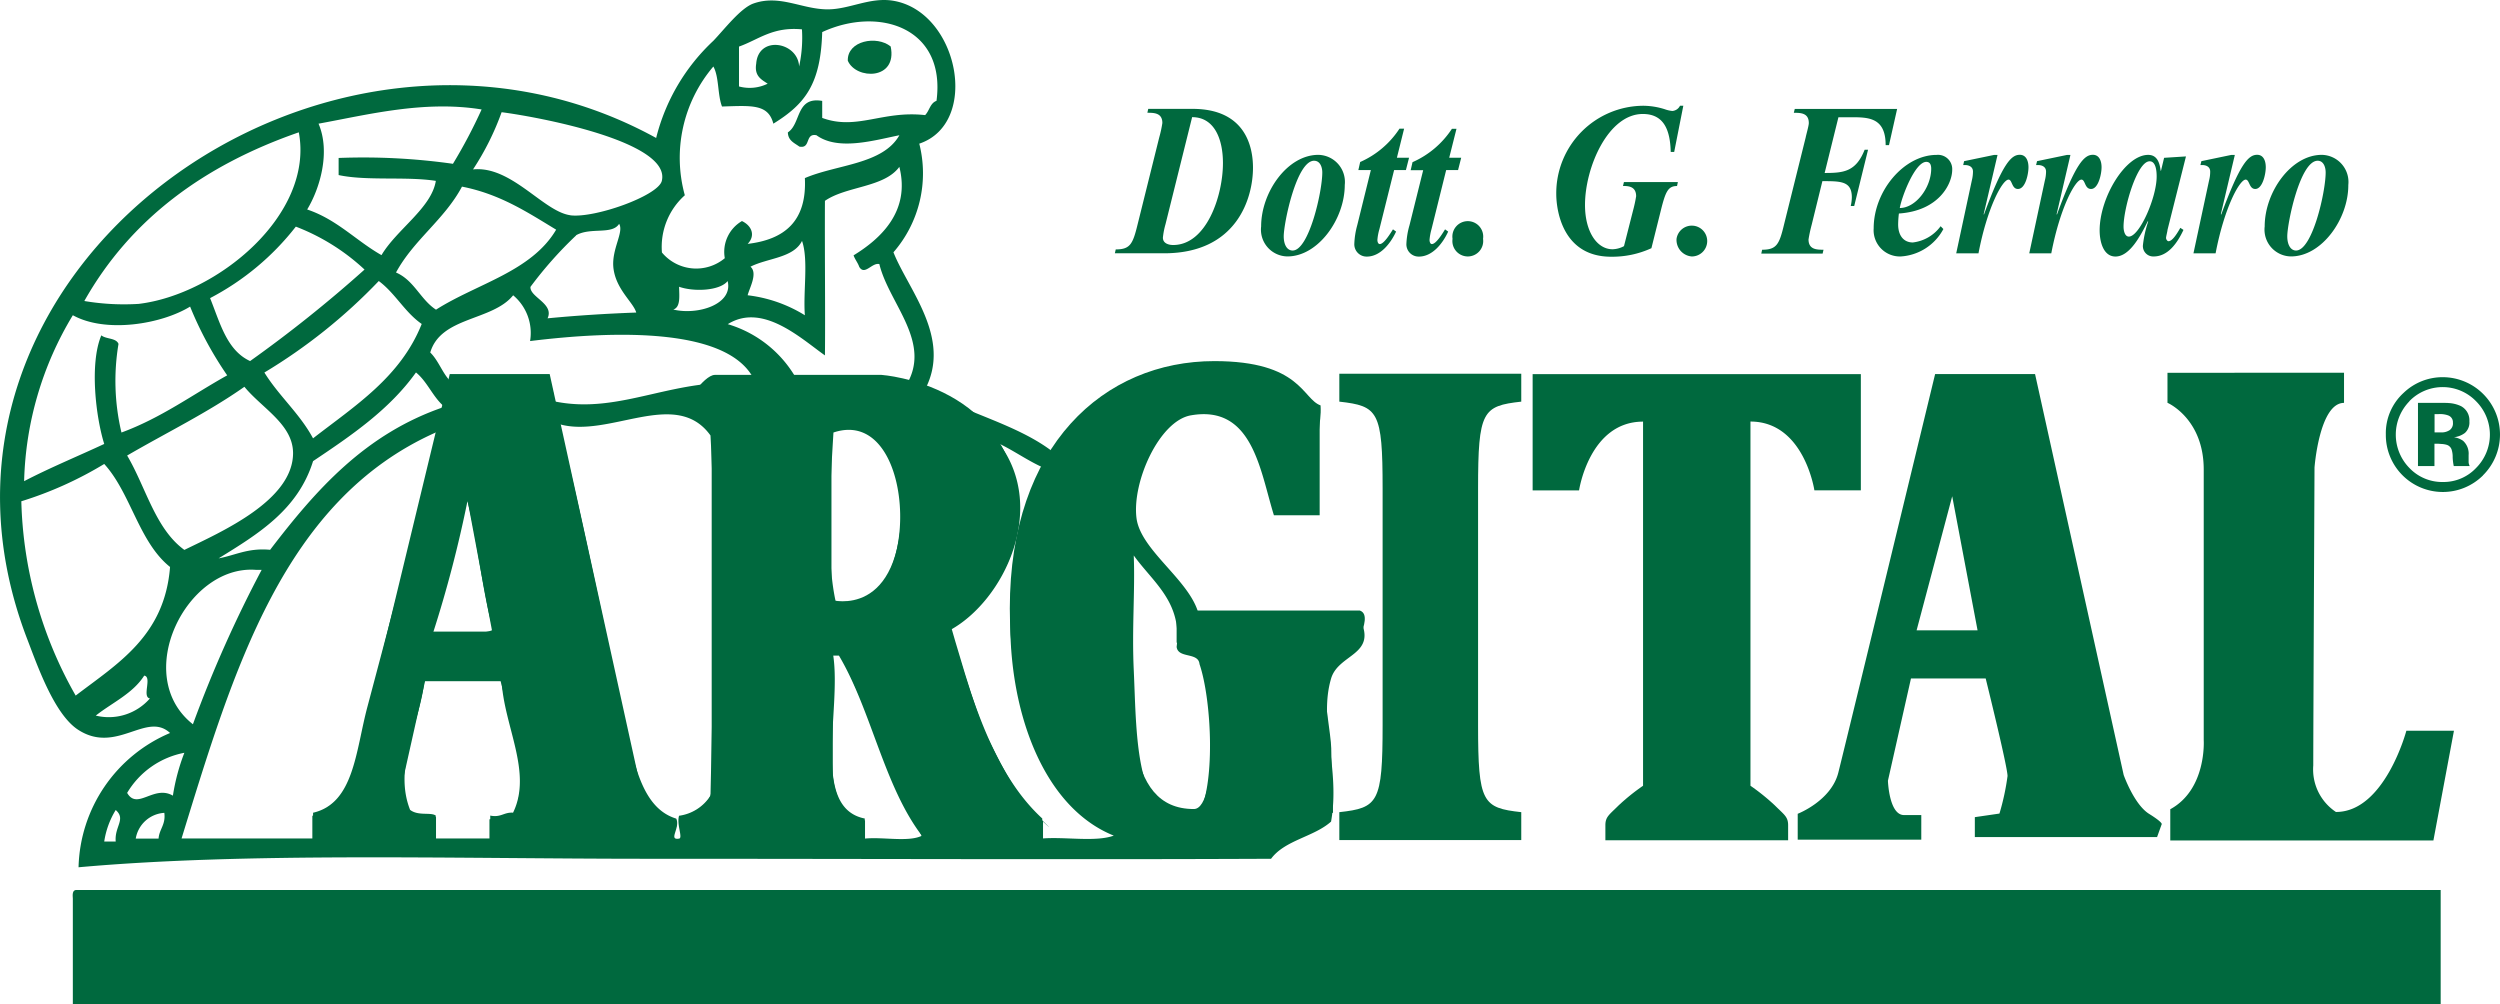 <svg xmlns="http://www.w3.org/2000/svg" width="200" height="80.344" viewBox="0 0 200 80.344"><g transform="translate(0.006 0.002)"><path d="M274.908,13.5c.565,2.7-2.773,2.673-3.43,1.139C271.425,13.03,273.811,12.6,274.908,13.5Z" transform="translate(-203.66 -9.784)" fill="#00693e" fill-rule="evenodd"/><path d="M23.51,285h189.2v9.144H23.283v-8.452C23.258,285.367,23.246,285.047,23.51,285Z" transform="translate(-17.462 -213.801)" fill="#00693e" fill-rule="evenodd"/><path d="M771.768,128.639a4.559,4.559,0,0,1-7.772-3.28,4.364,4.364,0,0,1,1.427-3.33,4.5,4.5,0,0,1,3.143-1.249,4.589,4.589,0,0,1,3.2,7.852Zm-5.888-5.928a3.812,3.812,0,0,0,.022,5.354,3.62,3.62,0,0,0,2.666,1.1,3.573,3.573,0,0,0,2.648-1.122,3.775,3.775,0,0,0,0-5.336,3.717,3.717,0,0,0-5.346,0Zm.687,5.179v-5.056h1.406c.617,0,.964,0,1.042.015a2.61,2.61,0,0,1,1,.25,1.284,1.284,0,0,1,.665,1.214,1.124,1.124,0,0,1-.357.927,1.809,1.809,0,0,1-.877.345,1.674,1.674,0,0,1,.725.282,1.376,1.376,0,0,1,.447,1.139v.6a.922.922,0,0,0,.032.147l.05.137H769.43a4.212,4.212,0,0,1-.087-.7,1.9,1.9,0,0,0-.082-.61.6.6,0,0,0-.367-.38,1.7,1.7,0,0,0-.447-.077l-.287-.022h-.275v1.791Zm2.406-4.057a1.979,1.979,0,0,0-.749-.1h-.33v1.464h.5a1.167,1.167,0,0,0,.719-.19.665.665,0,0,0,.25-.595.575.575,0,0,0-.39-.577Z" transform="translate(-573.135 -90.607)" fill="#00693e"/><path d="M128.1,155.123c-1.2-.749-2.019-3.118-2.019-3.118l-7.09-32.225h-7.994s-7.192,29.759-7.745,32.033-3.248,3.31-3.248,3.31V157.2h9.893v-1.981h-1.4c-1.2,0-1.294-2.748-1.294-2.748l1.839-8.222h6s1.749,7.09,1.749,7.842a19.92,19.92,0,0,1-.64,3.028l-1.979.282V157H128.75l.37-1.042S129.295,155.875,128.1,155.123Zm-18.59-14.74,2.856-10.782,2.026,10.782Z" transform="translate(-75.022 -89.857)" fill="#00693e"/><path d="M603.77,154.958c-1.192-.749-2.024-3.105-2.024-3.105l-7.09-32.073h-7.994s-7.172,29.629-7.745,31.888-3.248,3.29-3.248,3.29v2.069h9.886V155.06h-1.382c-1.2,0-1.287-2.748-1.287-2.748l1.844-8.182h5.976s1.749,7.063,1.749,7.81a19.293,19.293,0,0,1-.647,3l-1.969.287v1.591h14.58l.362-1.007S604.982,155.712,603.77,154.958Zm-18.59-14.677,2.848-10.725,2.029,10.725Z" transform="translate(-431.858 -89.857)" fill="#00693e"/><path d="M246.693,155.218c-1.931-1.876-3.13-4.689-3.96-6.283s-2.851-8.721-2.851-8.721,5.336-3.1,5.336-8.994c0-10.413-10.9-11.17-10.9-11.17H220.978c-.879,0-2.721,2.631-2,2.826s1.749,1.686,1.749,1.686v28.593c0,1.594-2.388,2.248-2.388,2.248v1.876h14.655V155.69c-2.3,0-2.578-3.565-2.578-3.565v-9.743h.642l6.625,14.907h9.551v-1.5S248.626,157.089,246.693,155.218Zm-16.384-17.166V124.285s5.619-1.6,5.619,6c0,9.371-5.619,7.772-5.619,7.772Z" transform="translate(-163.798 -90.06)" fill="#00693e"/><path d="M694.07,119.357v2.4s2.9,1.249,2.9,5.344v21.642s.25,3.932-2.676,5.529v2.5h21.05l1.644-8.781h-3.807s-1.724,6.5-5.634,6.5a4.083,4.083,0,0,1-1.814-3.717c0-2.766.1-23.841.1-23.841s.387-5.169,2.361-5.169V119.35Z" transform="translate(-520.678 -89.535)" fill="#00693e"/><path d="M439.98,147.8c0,6.2.352,6.608,3.455,6.953v2.231H428.88v-2.231c3.1-.345,3.463-.749,3.463-6.953V128.861c0-6.2-.362-6.6-3.463-6.95V119.68h14.555v2.231c-3.1.347-3.455.749-3.455,6.95Z" transform="translate(-321.74 -89.782)" fill="#00693e"/><path d="M351.5,137.477c-.147.57-.572.859-1.436,1.284s-1.132,1.716-1.422,2.431.432,4.424.432,5.426.142,5.141.142,5.141c-2.573.969-4.432,2.633-10.08,2.633-9.893,0-15.776-7.345-15.776-18.974,0-13.046,7.537-19.779,16.366-19.779,6.915,0,7.038,3.028,8.494,3.543.107,1.611-.5,1.926-.14,7.872l-3.712.14c-1.249-7.517-2.983-8.209-5.684-8.209-4.382,0-5.746,5.9-5.746,15.637,0,8.829-.567,16.851,5.146,16.851,1.032,0,1.429-2.748,1.429-5.424l-.14-4.142c0-3.82-1.147-3.283-2.668-3.747v-2.566h14.66C352.072,135.846,351.64,136.905,351.5,137.477Z" transform="translate(-242.581 -86.752)" fill="#00693e"/><path d="M503.9,157.091h-7.3v-1.2c0-.68.3-.832,1.054-1.584a16.921,16.921,0,0,1,1.959-1.576V123.6c-4.3,0-5.119,5.5-5.119,5.5H490.78V119.8h26.257v9.294h-3.717s-.819-5.5-5.114-5.5V152.73a17.057,17.057,0,0,1,1.954,1.576c.749.749,1.059.9,1.059,1.584v1.2H503.9" transform="translate(-368.175 -89.872)" fill="#00693e"/><path d="M360.55,37.143a9.27,9.27,0,0,0,.25-1.149c0-.822-.68-.822-1.2-.822l.07-.312h3.538c4.247,0,4.842,3.043,4.842,4.709,0,2.378-1.249,6.845-7.115,6.845H357l.07-.31c1.164,0,1.367-.44,1.749-2Zm.5,6.95a6.22,6.22,0,0,0-.207,1.069c0,.482.5.59.819.59,2.676,0,3.985-3.945,3.985-6.558,0-1.846-.642-3.67-2.466-3.67Z" transform="translate(-267.817 -26.153)" fill="#00693e"/><path d="M405.949,57.7A2.143,2.143,0,0,1,403.84,55.3c0-2.748,2.109-5.726,4.574-5.726a2.168,2.168,0,0,1,2.116,2.408C410.53,54.714,408.392,57.7,405.949,57.7Zm2.129-7.655c-1.409,0-2.431,5-2.431,6.046,0,.7.285,1.137.712,1.137,1.3,0,2.373-4.692,2.373-6.246C408.732,50.564,408.562,50.047,408.077,50.047Z" transform="translate(-302.955 -37.188)" fill="#00693e"/><path d="M437.1,43.526h.972l-.25.984h-.944L435.7,49.242a4.173,4.173,0,0,0-.16.854c0,.157.057.335.192.335.332,0,.842-.839,1.054-1.177l.25.18c-.467,1-1.292,2-2.343,2a.982.982,0,0,1-1-1.012,6.473,6.473,0,0,1,.235-1.5l1.089-4.412h-1l.145-.642a7.239,7.239,0,0,0,3.145-2.668h.37Z" transform="translate(-325.354 -30.909)" fill="#00693e"/><path d="M453.783,43.556h.959l-.25.984h-.952l-1.174,4.732a4.535,4.535,0,0,0-.157.854c0,.157.057.335.187.335.337,0,.849-.839,1.054-1.177l.25.18c-.46,1-1.289,2-2.343,2a.979.979,0,0,1-1-1.012,6.226,6.226,0,0,1,.25-1.5l1.094-4.4h-1l.147-.642A7.265,7.265,0,0,0,454,41.24h.365Z" transform="translate(-337.852 -30.939)" fill="#00693e"/><path d="M465.13,72.227a1.234,1.234,0,1,1,2.441,0,1.233,1.233,0,1,1-2.441,0Z" transform="translate(-348.933 -53.121)" fill="#00693e"/><path d="M507.76,37.557h-.277c-.045-1.781-.557-3.038-2.236-3.038-2.771,0-4.622,4.272-4.622,7.277,0,2.168.977,3.545,2.2,3.545a2.033,2.033,0,0,0,.919-.25l.722-2.838a11.386,11.386,0,0,0,.25-1.152c0-.822-.675-.822-1.052-.822l.075-.312h4.315l-.067.315c-.712,0-.919.43-1.3,1.974l-.749,3a7.512,7.512,0,0,1-3.225.682c-3.842,0-4.387-3.645-4.387-5.024a7,7,0,0,1,6.94-7.053,5.788,5.788,0,0,1,1.749.28,2.4,2.4,0,0,0,.6.137.749.749,0,0,0,.61-.417h.265Z" transform="translate(-373.831 -25.402)" fill="#00693e"/><path d="M536.86,72.227a1.233,1.233,0,1,1,1.217,1.409A1.327,1.327,0,0,1,536.86,72.227Z" transform="translate(-402.743 -53.121)" fill="#00693e"/><path d="M569.069,39.989c1.5,0,2.5-.09,3.2-1.859h.272l-1.107,4.5h-.277a3.441,3.441,0,0,0,.087-.687c0-1.3-.869-1.3-2.356-1.3l-.859,3.5a11.618,11.618,0,0,0-.25,1.164c0,.822.68.822,1.2.822l-.072.31H564l.067-.31c1.164,0,1.374-.44,1.749-2l1.736-6.983c.04-.22.25-.937.25-1.149,0-.822-.672-.822-1.2-.822l.077-.312h8.189l-.652,2.9h-.267c0-2.233-1.4-2.233-2.806-2.233h-.972Z" transform="translate(-423.103 -26.153)" fill="#00693e"/><path d="M605.566,55.531a4.15,4.15,0,0,1-3.393,2.193,2.1,2.1,0,0,1-2.183-2.248c0-3,2.433-5.876,5.034-5.876a1.139,1.139,0,0,1,1.249,1.189c0,1.117-1.049,3.283-4.265,3.5a7.577,7.577,0,0,0-.06.877c0,.854.417,1.439,1.177,1.439a3.206,3.206,0,0,0,2.221-1.3Zm-.974-4.832c0-.322-.107-.542-.39-.542-.9,0-1.956,2.748-2.123,3.692C603.358,53.847,604.592,52.213,604.592,50.7Z" transform="translate(-450.102 -37.21)" fill="#00693e"/><path d="M628.616,54.317l.022.037c1.5-4.082,2.179-4.784,2.868-4.784.5,0,.695.477.695,1s-.237,1.734-.844,1.734c-.5,0-.455-.749-.75-.749-.482,0-1.7,2.2-2.406,5.9H626.42l1.249-5.831a3,3,0,0,0,.092-.712c0-.4-.35-.522-.632-.522h-.15l.072-.312,2.408-.5h.267Z" transform="translate(-469.929 -37.188)" fill="#00693e"/><path d="M652,54.317l.027.037c1.487-4.082,2.183-4.784,2.873-4.784.5,0,.695.477.695,1s-.25,1.734-.842,1.734c-.52,0-.452-.749-.77-.749-.48,0-1.7,2.2-2.411,5.9H649.81l1.249-5.831a2.864,2.864,0,0,0,.095-.712c0-.4-.352-.522-.635-.522h-.162l.077-.312,2.406-.5h.265Z" transform="translate(-487.476 -37.188)" fill="#00693e"/><path d="M677.779,55.578c0,.1-.117.535-.117.64s.095.265.195.265c.347,0,.762-.749.949-1.069l.25.165c-.5,1.072-1.249,2.124-2.386,2.124a.827.827,0,0,1-.857-.9,8.865,8.865,0,0,1,.42-1.889l-.03-.032c-.522,1.047-1.409,2.826-2.586,2.826-.962,0-1.267-1.169-1.267-2.091,0-2.618,2.051-6.041,3.882-6.041.692,0,.917.577,1,1.274h.025l.25-1.039,1.749-.112Zm-3.09.535c.849,0,2.223-3.12,2.223-4.812,0-.435-.065-1.212-.56-1.212-1.017,0-2.089,3.77-2.089,5.221C674.261,55.611,674.351,56.113,674.688,56.113Z" transform="translate(-504.385 -37.188)" fill="#00693e"/><path d="M704.581,54.317l.03.037c1.5-4.082,2.183-4.784,2.875-4.784.5,0,.69.477.69,1s-.25,1.734-.842,1.734c-.5,0-.45-.749-.767-.749-.477,0-1.7,2.2-2.406,5.9H702.39l1.249-5.831a2.745,2.745,0,0,0,.09-.712c0-.4-.347-.522-.63-.522h-.152l.077-.312,2.4-.5h.277Z" transform="translate(-526.92 -37.188)" fill="#00693e"/><path d="M727.309,57.7A2.143,2.143,0,0,1,725.2,55.3c0-2.748,2.109-5.726,4.569-5.726a2.173,2.173,0,0,1,2.121,2.408C731.9,54.714,729.757,57.7,727.309,57.7Zm2.131-7.655c-1.414,0-2.433,5-2.433,6.046,0,.7.285,1.137.7,1.137,1.309,0,2.371-4.692,2.371-6.246,0-.42-.165-.937-.642-.937Z" transform="translate(-544.031 -37.188)" fill="#00693e"/><path d="M73.536,11.491a9.629,9.629,0,0,1-2.066,8.691c1.189,3,4.694,6.858,2.526,10.977,3.228,1.876,7.425,2.791,10.288,5.031,3.36-6.078,15.377-9.8,21.283-3.2V41.22h-3.66c-1.109-3.558-1.689-8.861-6.643-7.994-2.523.437-4.729,5.339-4.347,8.244.36,2.688,4.627,5.159,5.039,8.009h12.814c1.471,2.95-1.7,2.786-2.291,4.809-1.019,3.48.749,7.2,0,11.437-1.369,1.227-3.692,1.476-4.8,2.975-15.262.072-32.755,0-49.88,0-15.5,0-32.038-.53-45.521.68A11.977,11.977,0,0,1,13.6,58.638c-1.884-1.749-4.265,1.709-7.322-.237-1.944-1.224-3.315-5.226-4.12-7.312C-9.126,21.623,26.167-3.444,52.486,11.036a15.9,15.9,0,0,1,4.577-7.775c.872-.907,2.163-2.606,3.2-2.98,2.114-.749,3.88.465,5.948.465,1.749,0,3.39-1,5.246-.687C76.657.93,78.44,9.842,73.536,11.491Zm-11.674-1.6c-.412-1.584-1.731-1.444-4.107-1.372-.365-.937-.227-2.368-.692-3.2a11.264,11.264,0,0,0-2.283,10.3,5.532,5.532,0,0,0-1.831,4.579,3.569,3.569,0,0,0,5.029.455,2.851,2.851,0,0,1,1.372-2.97c.8.382,1.094,1.169.457,1.826,2.933-.347,4.747-1.8,4.577-5.264,2.566-1.1,6.233-1.084,7.562-3.428-2,.4-4.9,1.269-6.635,0-.944-.185-.422,1.1-1.369.909-.39-.29-.9-.47-.919-1.137,1.069-.692.622-2.888,2.748-2.518V9.432c2.763,1.017,4.827-.61,8.232-.225.345-.34.4-.962.912-1.142.774-5.871-4.622-7.592-9.144-5.5C65.649,6.7,64.43,8.308,61.862,9.892ZM59.114,3.721V6.914a3.264,3.264,0,0,0,2.293-.22c-.5-.335-1.077-.607-.917-1.6.167-2.3,3.345-1.749,3.433.225a10.815,10.815,0,0,0,.227-2.973c-2.348-.222-3.448.812-5.031,1.377ZM25.477,9.892c.979,2.293.095,5.209-.909,6.865,2.4.807,3.912,2.5,5.946,3.652,1.219-2.064,4-3.767,4.347-5.941-2.368-.37-5.519.02-7.777-.465V12.635a51.052,51.052,0,0,1,9.146.467,41.221,41.221,0,0,0,2.293-4.347C33.934,8.008,29.39,9.18,25.477,9.892Zm20.141,7.33c1.946.25,7.018-1.556,7.32-2.748.774-3.135-9.841-5.114-12.814-5.5a21.53,21.53,0,0,1-2.288,4.577c3.073-.315,5.629,3.38,7.792,3.667ZM6.74,24.079a19.035,19.035,0,0,0,4.349.23c6.273-.749,14.05-7.13,12.809-13.725C16.311,13.217,10.425,17.546,6.74,24.079Zm59.249-7.994c-.022,3.982.037,9.116,0,12.346-1.9-1.342-4.984-4.247-7.772-2.5a9.367,9.367,0,0,1,5.719,4.8c2.748.14,6.091-.295,8.462.225,2.288-3.5-1.284-6.63-2.056-9.833-.6-.135-1.164.944-1.606.23-.12-.347-.337-.587-.457-.927,2.124-1.3,4.569-3.5,3.662-7.08-1.214,1.666-4.242,1.529-5.958,2.723Zm-29.04-1.149c-1.412,2.641-3.857,4.247-5.274,6.863,1.449.62,1.954,2.166,3.2,2.973,3.263-2.081,7.632-3.043,9.611-6.4C42.2,16.987,40,15.525,36.942,14.926Zm9.139,3.892a31.477,31.477,0,0,0-3.657,4.12c-.065.824,1.914,1.339,1.369,2.516,2.3-.222,4.672-.375,7.093-.462-.232-.829-1.676-1.879-1.834-3.655-.117-1.466.862-2.793.465-3.443-.562.9-2.271.25-3.443.914Zm-22.427-.7a21.018,21.018,0,0,1-6.86,5.719c.792,1.954,1.322,4.167,3.2,5.036a105,105,0,0,0,9.156-7.32A16.97,16.97,0,0,0,23.661,18.128Zm36.375,3.208c.6.532-.095,1.716-.23,2.283a11.158,11.158,0,0,1,4.577,1.6c-.147-1.909.3-4.422-.227-5.948-.687,1.372-2.751,1.364-4.12,2.061ZM21.145,29.8c1.164,1.884,2.828,3.278,3.892,5.266,3.345-2.6,7-4.892,8.694-9.151-1.357-.939-2.121-2.463-3.435-3.435A43.857,43.857,0,0,1,21.145,29.8ZM54.32,22.938c.02.784.12,1.631-.462,1.824,1.969.47,4.807-.425,4.347-2.278C57.565,23.277,55.471,23.35,54.32,22.938Zm-13.273.682c-1.666,2.069-5.783,1.691-6.633,4.579.66.642.962,1.629,1.6,2.286h7.994c.082.537.367.857.225,1.6,5.524,1.189,9.743-2.109,16.239-1.372-1.749-4.627-11.445-4.247-18.072-3.43a3.928,3.928,0,0,0-1.357-3.665ZM1.924,38.492C3.98,37.42,6.2,36.508,8.332,35.514,7.667,33.4,7.143,29.1,8.1,26.825c.377.315,1.187.195,1.374.687A17.9,17.9,0,0,0,9.711,34.6c3.173-1.167,5.671-3.02,8.459-4.574a28.673,28.673,0,0,1-2.968-5.5c-2.283,1.4-6.73,2.156-9.381.69A26.892,26.892,0,0,0,1.924,38.492Zm23.114-1.6c-1.214,3.9-4.4,5.828-7.555,7.775,1.352-.25,2.348-.849,4.122-.685,3.665-4.794,7.622-9.3,13.95-11.44-.922-.749-1.359-2-2.283-2.748C31.143,32.776,28.1,34.839,25.038,36.89Zm-1.6-.69c-.035-2.271-2.5-3.56-3.892-5.261-2.908,2.049-6.246,3.675-9.381,5.5,1.5,2.536,2.248,5.856,4.577,7.55C17.733,42.526,23.479,40.026,23.439,36.2Zm21.275-2.278c1.669,6.52,3.43,15.359,5.031,22.642.862,3.925,1.389,8.024,4.349,8.921.347.732-.67,1.749.227,1.6.322-.05-.212-1.139,0-1.829a3.543,3.543,0,0,0,2.513-1.606c.2-9.281.5-19.594,0-28.817C54.062,30.977,48.726,35.1,44.714,33.922Zm21.957.677c-.237,4-.657,10.113.232,13.74,7,1.374,6.693-16.071-.235-13.74ZM14.518,67.077H25.04V65.016c3.278-.749,3.41-4.964,4.344-8.462,1.926-7.245,4.07-15.434,5.948-21.965h-.462c-12.2,5.426-16.211,19.034-20.356,32.5Zm61.535-16.7c1.779,5.7,3.428,11.524,7.322,15.1v1.6c1.831-.15,4.27.3,5.721-.23-8.884-3.57-10.588-20.486-5.266-29.28C82.41,37,81.283,36.148,79.947,35.5c3.86,5.216.36,12.516-3.9,14.88ZM8.332,37.115A29.777,29.777,0,0,1,1.7,40.1,33.02,33.02,0,0,0,6.048,55.645c3.37-2.573,7.118-4.772,7.55-10.29C11.1,43.361,10.473,39.471,8.332,37.115ZM34.646,50.606c1.524-.142,3.655.307,4.8-.227-.912-3.205-1.212-7.023-2.056-10.288a98.013,98.013,0,0,1-2.746,10.52Zm56.048,2.98c.25,5.5.067,12.709,5.034,11.894,1.574-2.448,1.194-9.531.227-12.356-.092-.977-1.711-.422-1.831-1.374.457-3.587-1.864-5.136-3.43-7.315.112,2.781-.155,5.868,0,9.156Zm-70.236-8c-5.549-.422-9.971,8.459-5.031,12.354a99.429,99.429,0,0,1,5.5-12.354Zm48.716,19.9v1.6c1.451-.15,3.5.3,4.574-.23-3.035-3.977-4.027-9.993-6.638-14.41h-.455c.665,4.529-1.816,12.2,2.541,13.038ZM7.64,57.241a4.36,4.36,0,0,0,4.347-1.369c-.662-.1.2-1.731-.457-1.824-.912,1.436-2.561,2.161-3.877,3.2Zm26.3-2.748c-.332,3.265-2.5,6.84-1.139,10.293.657.512,1.666.165,2.054.46-.022.66.127,1.486-.225,1.829h4.584V65.245c.857.175,1.094-.285,1.824-.232,1.571-3.21-.729-6.945-.912-10.52ZM10.166,63.429c.812,1.417,2.136-.667,3.66.222a16.371,16.371,0,0,1,.917-3.43A6.8,6.8,0,0,0,10.166,63.429ZM8.332,67.322h.919c-.11-1.2.844-1.789,0-2.523a6.718,6.718,0,0,0-.919,2.523Zm2.521-.235h1.826c.06-.777.58-1.1.462-2.061a2.468,2.468,0,0,0-2.288,2.061Z" transform="translate(0 0)" fill="#00693e" fill-rule="evenodd"/></g></svg>